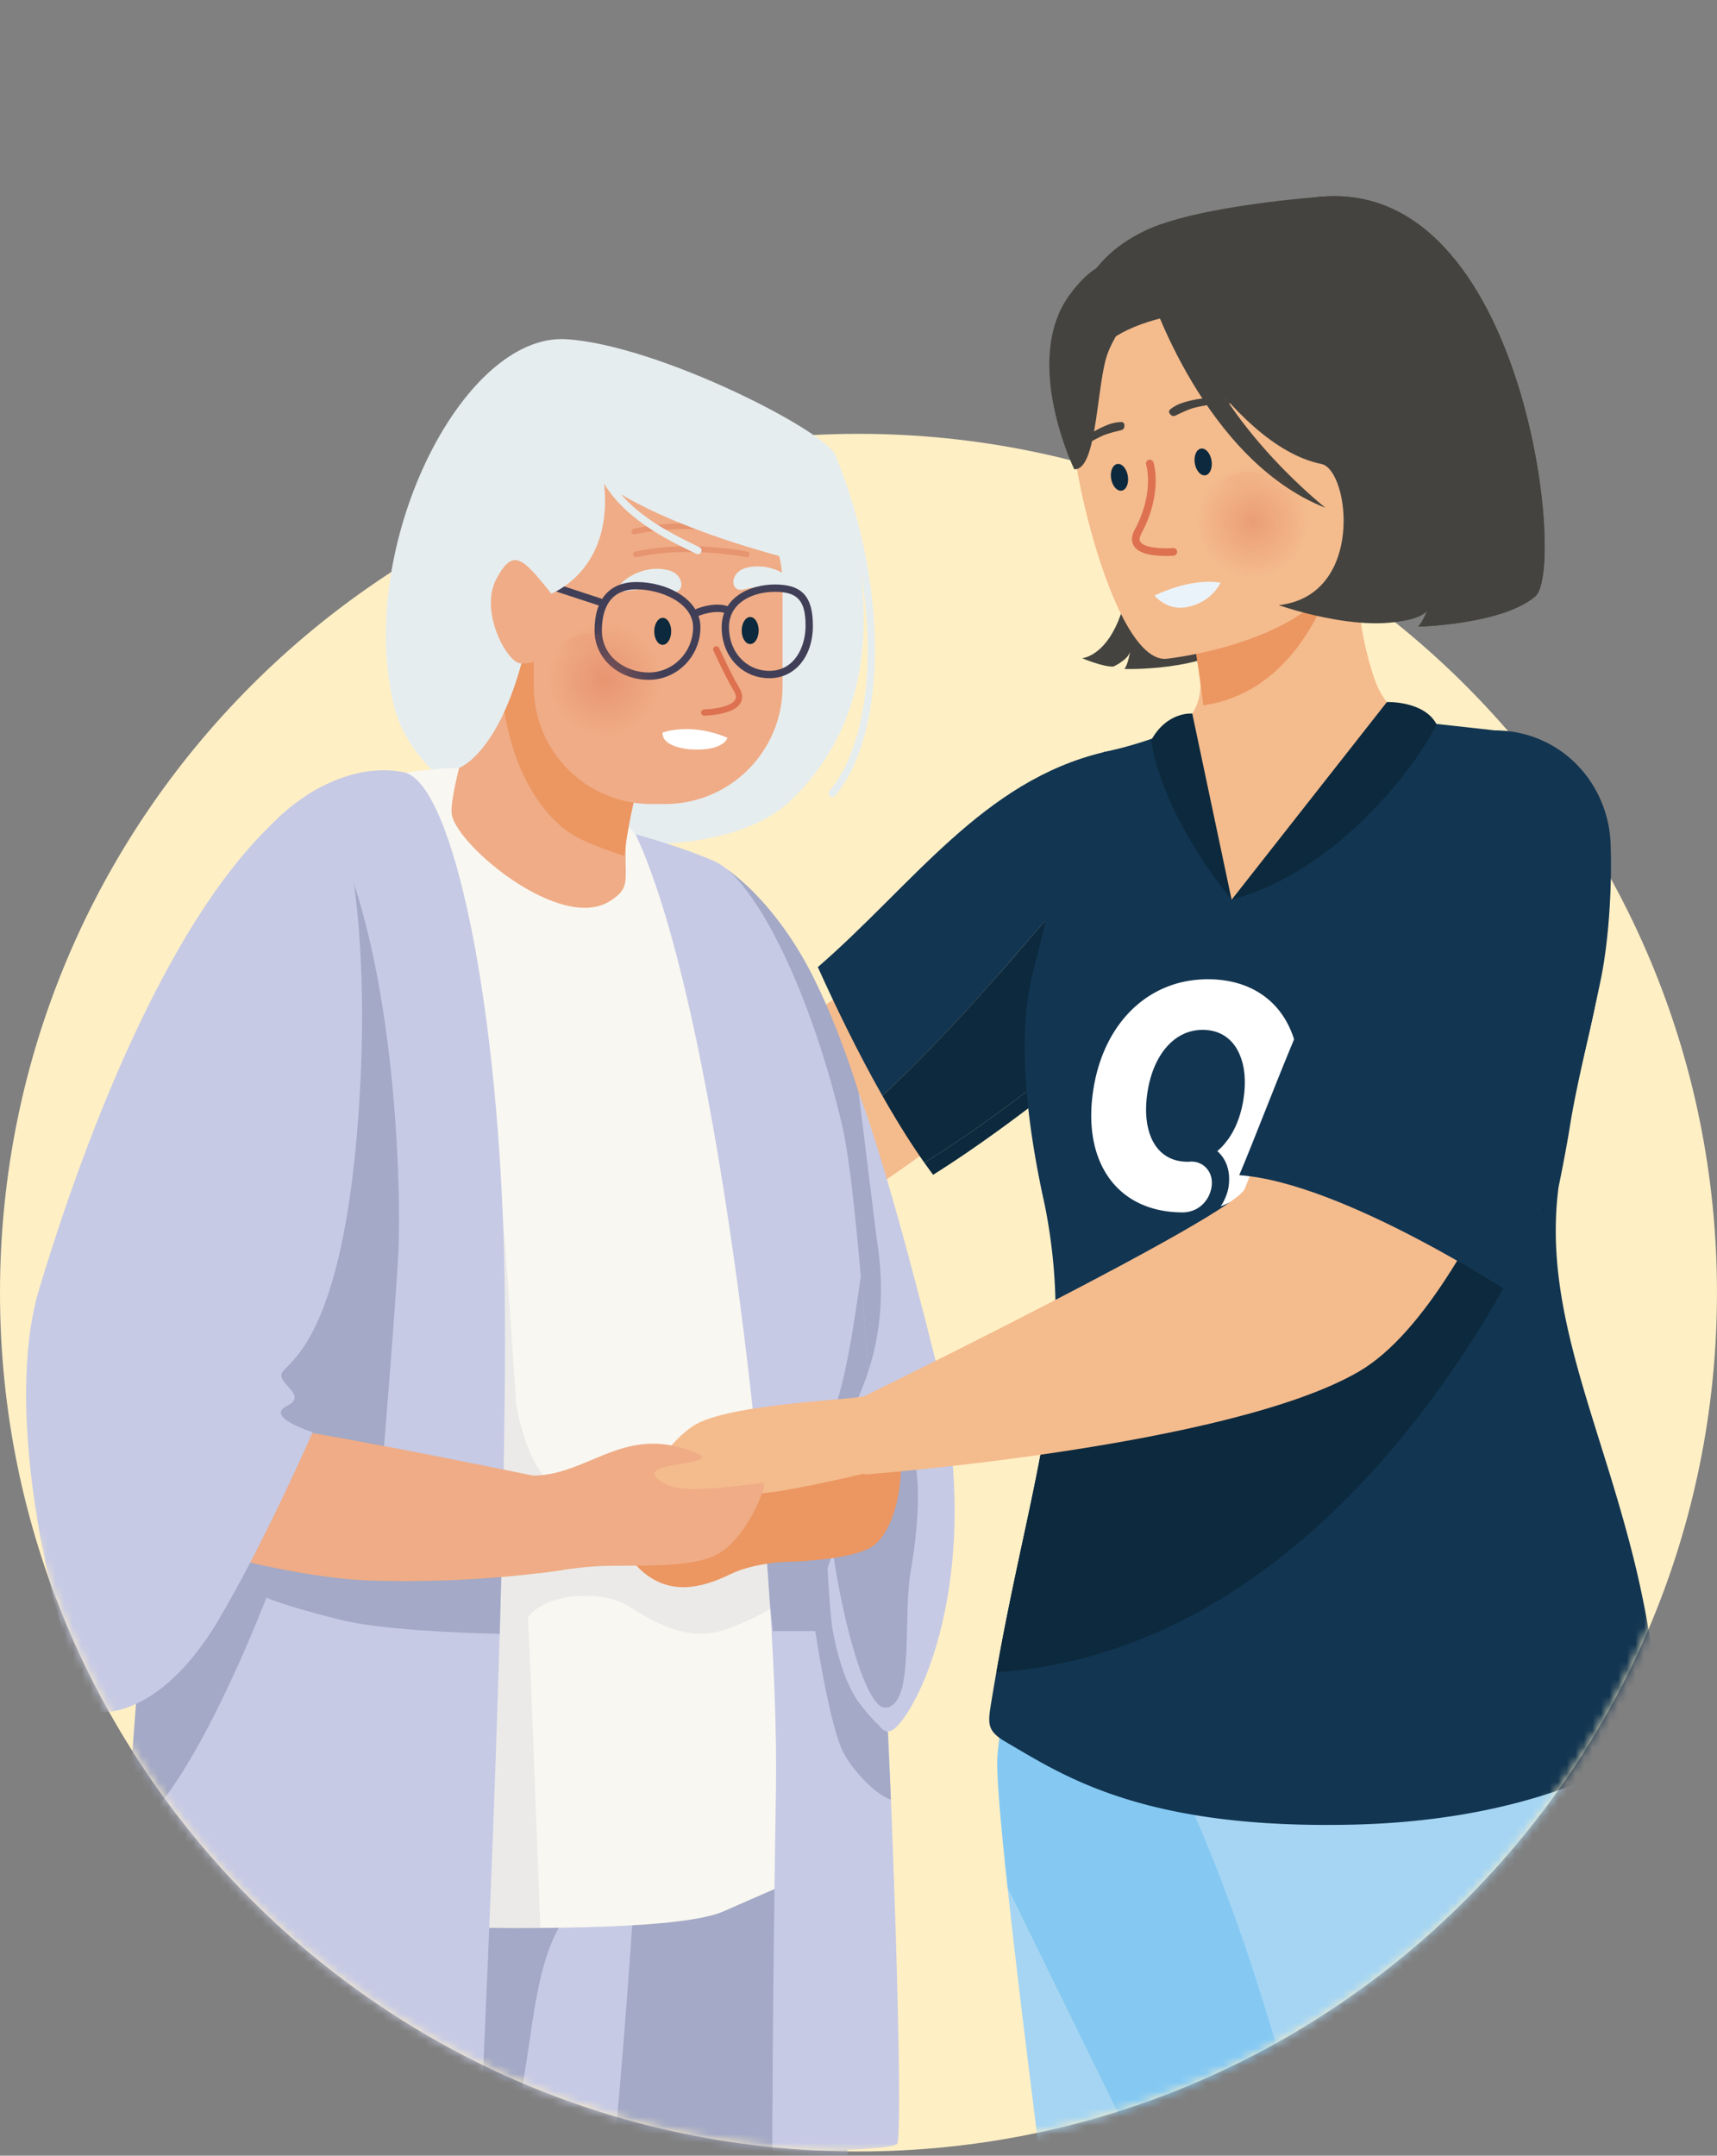 <svg xmlns="http://www.w3.org/2000/svg" width="200" height="251" viewBox="0 0 200 251" fill="none"><rect x="0" y="0" width="200" height="251" fill="#808080" stroke="none"/><path d="M99.998 250.512c55.228 0 99.998-44.771 99.998-99.998s-44.77-99.998-99.998-99.998C44.771 50.516 0 95.286 0 150.514c0 55.227 44.77 99.998 99.998 99.998" fill="#FFEFC5"></path><mask id="a" style="mask-type:luminance" maskUnits="userSpaceOnUse" x="0" y="0" width="200" height="251"><path d="M199.764 157.357c.151-2.261.236-4.54.236-6.844s-.085-4.579-.236-6.844V.516H0v156.918h.243c3.556 52 46.856 93.081 99.759 93.081s96.202-41.081 99.758-93.081h.004z" fill="#fff"></path></mask><g mask="url(#a)"><path d="M120.202 124.361c2.085-7.931-7.147-15.272-10.347-14.99s-19.166 11.003-29.354 18.577c-.297.223-1.214.353-2.568.413l-.921 20.221q.724.058 1.4.067c13.572.138 41.79-24.288 41.79-24.288" fill="#F4BB8D"></path><path d="m121.669 107.345 12.732 2.216s-3.179 5.013-7.504 11.744c11.296-9.285 20.246-18.101 20.246-18.101-9.719-3.401-12.799-16.997-18.591-15.618-14.041 3.344-22.172 15.385-33.288 25.023 2.039 4.519 4.639 9.909 7.524 14.993 9.43-8.76 18.44-19.989 18.881-20.253z" fill="#123551"></path><path d="M126.896 121.3a261 261 0 0 1-3.27 2.646c-5.172 4.117-10.682 8.171-15.956 11.437.339.48.681.953 1.023 1.408 5.087-3.2 10.372-7.098 15.346-11.06.991-1.534 1.947-3.019 2.854-4.434z" fill="#0C293D"></path><path d="M121.67 107.344c-.441.264-9.451 11.493-18.881 20.253 1.559 2.748 3.203 5.404 4.882 7.789 5.275-3.267 10.781-7.32 15.957-11.437a310 310 0 0 0 3.27-2.646c4.325-6.731 7.503-11.744 7.503-11.744z" fill="#0C293D"></path><path d="M161.525 231.101c-5.133-37.98-5.193-70.828-5.193-70.828h-28.825s-10.654 33.158-11.339 44.447c-.109 1.831.35 7.292 1.203 15.173l44.771 91.249c1.246-29.732 1.771-62.321-.621-80.041z" fill="#85C9F3"></path><path d="M117.375 219.891c4.41 40.7 19.297 146.042 20.006 150.403.797 4.903 6.886 8.029 6.886 8.029s2.801 1.651 6.798.522c5.546-1.566 7.299-3.44 7.299-3.44s2.36-30.264 3.782-64.265zm55.266-60.606s16.249 21.801 17.766 36.54c1.513 14.739 2.377 66.51 5.605 80.878 3.228 14.369 15.085 42.019 15.085 86.833 0 0-1.231 2.568-5.038 3.937-1.217.437-2.846.861-4.43 1.224a6.965 6.965 0 0 1-7.79-3.697c-8.015-16.14-33.552-68.199-34.861-79.008-.928-7.648-8.989-58.261-26.578-87.962-4.223-7.129 2.592-35.486 2.592-35.486l37.656-3.263z" fill="#A5D5F3"></path><path d="M184.013 186.522c-7.603-17.053-12.256-21.946-11.367-27.238.66-3.94-1.965-74.605-1.965-74.605-1.831 0-3.475-.159-4.462-.378-3.119-.691-4.985-2.095-6.061-5.104-1.295-3.623-2.325-8.975-2.3-15.681l-.974.19-19.283 3.817s1.866 4.724 1.877 9.578c-.011-.039 0 .039 0 0 1.341 5.295-1.333 7.916-5.383 9.084-2.068.596-3.87 1.108-3.87 1.108s-6.015 17.169-7.162 34.805c-1.15 17.639 12.577 17.24 1.549 52.486-11.257 35.997 63.599 21.357 59.401 11.934z" fill="#F4BB8D"></path><path d="M193.144 199.751a74 74 0 0 0-.12-1.803l-.025-.335a82 82 0 0 0-.151-1.701c-.011-.109-.021-.222-.036-.331a77 77 0 0 0-.19-1.701c0-.014 0-.024-.004-.038a82 82 0 0 0-.225-1.694c-.014-.113-.032-.222-.046-.335a80 80 0 0 0-.247-1.598q-.026-.165-.057-.332-.13-.787-.271-1.566-.008-.04-.014-.081-.148-.793-.307-1.58c-.025-.117-.046-.237-.071-.353q-.154-.752-.314-1.492c-.024-.12-.053-.237-.077-.357l-.318-1.4-.046-.198a155 155 0 0 0-.345-1.418l-.099-.399q-.174-.687-.353-1.365l-.113-.423-.317-1.171c-.039-.145-.082-.293-.12-.438q-.16-.575-.325-1.146l-.148-.523-.342-1.178-.184-.621-.211-.712q-.187-.624-.378-1.242l-.099-.328c-2.473-8.058-5.023-15.399-5.979-22.761q-.001-.02-.007-.046a49 49 0 0 1-.261-2.54c0-.032-.004-.06-.007-.092a44 44 0 0 1-.11-2.261v-.127q-.009-.486-.007-.97v-.205q.012-1.089.081-2.184.011-.131.018-.268c.021-.278.042-.554.071-.832l.028-.3c.039-.36.077-.72.127-1.08.529-2.582 1.009-5.133 1.333-7.154.752-4.731 2.258-10.619 3.574-16.969.963-4.646 1.337-11.017 1.153-15.889-.261-6.963-5.718-13.12-13.472-13.169l-8.721-.963c-10.276 13.723-21.95 20.669-21.95 20.669-.137-.642-6.582-19.773-6.582-19.773s-3.814 1.68-8.326 2.59c-3.33 5.005-6.262 17.931-8.273 25.802-1.957 7.662-.515 18.288 1.433 27.029 1.213 6.121 1.45 11.646 1.086 17.085l-.031.463q-.047.675-.11 1.351-.016.153-.028.307c-.035.384-.078.769-.116 1.157-.018.151-.032.3-.05.451q-.078.676-.166 1.351-.027.188-.049.374-.074.572-.159 1.143-.025.19-.056.381c-.071.466-.141.932-.219 1.401l-.06.36q-.106.652-.222 1.308c-.011.068-.021.131-.035.198q-.135.762-.279 1.535a4 4 0 0 1-.046.24c-1.326 7.066-3.186 14.612-4.837 23.667a.1.1 0 0 1-.007.036q0 .015-.007.031l-.328 1.828-.18 1.04c-.038.237-.081.473-.12.71q-.163.961-.321 1.943c-.215 1.351-.243 2.156.272 2.858.307.42.811.808 1.584 1.256 6.526 3.781 15.776 10.17 40.411 9.581 17.878-.427 28.306-5.443 33.065-8.068 1.683-.928 2.452-2.402 2.449-4.268a7 7 0 0 0-.011-.378z" fill="#123551"></path><path d="M66.01 39.5c10.887.715 30.66 10.946 31.317 13.581 1.898 7.592 8.54 26.762-5.126 40.048-10.016 9.736-42.309 5.446-46.32-11-4.466-18.313 7.885-43.434 20.126-42.63z" fill="#E6EDEF"></path><path d="M97.916 214.018c2.279 73.451 0 167.407 0 167.407s-7.401 3.986-19.36 5.693c-11.96 1.708-27.333-6.261-27.333-6.261L63.75 205.48l34.163 8.541z" fill="#C6CAE5"></path><path d="m65.46 223.698 14.408-2.635.395-3.436 17.755-.162c.364 12.573.596 25.686.737 38.781-4.6 2.688-13.846 12.343-19.25 46.983a427 427 0 0 1-.79 4.871 7111 7111 0 0 1-6.383 79.146 32 32 0 0 1-.97-.095h-.028a46 46 0 0 1-2.914-.427c-6.784-1.228-13.06-3.909-15.78-5.175-.007 0-1.421-.688-1.421-.688l2.286-32.008 11.948-125.151z" fill="#A3A9C6"></path><path d="M20.478 207.184c-4.555 104.199-3.987 178.223-3.987 178.223s8.541 7.401 22.776 2.279c14.234-5.126 18.22-3.987 18.22-3.987s5.127-62.064 10.249-99.645c5.126-37.582 6.833-75.731 6.833-75.731l-54.095-1.139z" fill="#C6CAE5"></path><path d="M18.576 256.912c.392-12.612.716-21.008 1.277-34.961l48.832-1.291c-11.769 7.024-1.33 37.01-22.017 37.959-7.345.339-25.128-1.485-28.092-1.707" fill="#A3A9C6"></path><path d="M54.613 89.415s-21.54-.649-25.298 12.916c-4.84 17.483-8.84 120.801-8.84 120.801s54.662 3.415 63.775-.568l9.112-3.986s-2.215-66.629-1.707-85.411c.567-21.068-26.621-45.269-26.621-45.269l-10.418 1.52z" fill="#F9F7F1"></path><path d="M60.123 163.551c1.852 9.966 6.131 10.766 6.7 9.913.567-.854 2.797.285 7.21 0 4.413-.286 11.546.561 13.826 1.414 2.278.854 3.654 11.243 3.654 11.243s-1.707 1.567-6.406 3.415c-4.7 1.852-8.54-.427-11.96-2.561-3.414-2.134-12.1-1.566-12.527 3.56-.426 5.125-1.425-28.187-1.425-28.187l.925 1.206z" fill="#EBEAE8"></path><path d="m48.267 224.323-7.853-131.78c6.611-3.563 5.383-.127 8.29-.127 0 0 2.378 3.948 5.37 13.13 3.404 10.45 6.833 65.483 7.972 95.377.459 12.076.734 19.272.896 23.562-4.734.032-9.779-.039-14.675-.162" fill="#EBEAE8"></path><path d="M61.52 63.77s-9.641 27.47-8.88 31.15c.763 3.679 12.662 13.588 18.37 10.022 3.464-2.163.656-2.911 2.688-12.721 2.028-9.811 6.85-14.718 6.85-14.718L61.524 63.766z" fill="#EFAC86"></path><path d="M58.138 75.211c1.729-5.45 3.179-9.719 3.179-9.719l19.025 14.206s-4.819 5.074-6.85 15.223a63 63 0 0 0-.777 4.738c-1.69-.55-3.507-1.217-5.059-1.948-3.556-1.672-9.521-7.659-9.521-22.5z" fill="#EC9661"></path><path d="M61.647 73.392c-2.825 14.171-8.166 16.023-8.166 16.023l1.523-19.247 6.643 3.228z" fill="#E6EDEF"></path><path d="M77.467 93.621h-1.61c-7.552 0-13.687-6.131-13.687-13.688V68.016c0-7.552 6.131-13.687 13.688-13.687h1.608c7.554 0 13.688 6.131 13.688 13.687v11.917c0 7.553-6.131 13.688-13.687 13.688" fill="#EFAC86"></path><path d="M84.662 101.207c3.595 2.54 7.3 7.076 9.97 12.361 10.339 20.472 14.114 56.208 14.114 66.05 0 12.383-1.28 17.936-5.553 19.216s-18.53-97.631-18.53-97.631z" fill="#A3A9C6"></path><path d="M47.082 89.938c5.676 1.227 11.275 27.333 11.702 59.789.427 32.455-2.988 101.635-2.988 101.635s-13.667 3.415-26.476 1.707c-12.81-1.707-17.082-4.699-17.082-4.699S22.79 135.933 23.34 116.844c.53-18.32 14.27-28.952 23.742-26.906" fill="#C6CAE5"></path><path d="M58.205 190.239c-5.144-.116-13.978-.487-18.638-1.654-6.833-1.708-8.54-2.562-8.54-2.562s-9.11 24.014-16.32 27.605c2.55-34.787 6.456-84.821 8.633-96.784 2.218-12.203 7.792-20.683 12.83-24.43 9.92 13.589 10.626 45.96 10.23 53.471-.426 8.113-2.56 33.309-2.56 33.309l14.611 2.039c-.074 2.974-.155 5.986-.243 9.01z" fill="#A3A9C6"></path><path d="M74.033 97.145c9.822 20.923 16.778 84.61 16.351 111.086s-.426 42.276-.426 42.276 13.239 0 14.52-.853c1.28-.854-2.561-102.489-6.407-118.717-3.841-16.228-10.329-28.614-14.767-30.614-3.796-1.707-9.267-3.178-9.267-3.178z" fill="#C6CAE5"></path><path d="M94.403 168.847c2.984-2.349 4.416-9.786 5.859-20.249.477 5.503.935 11.839 1.362 18.605l-5.228 15.406s.286 5.408.568 7.024c.286 1.612 1.14 5.884 3.037 8.54.925 1.292 2.484 3.031 3.415 3.511.085 2.014.279 5.909.357 7.867-1.637-.516-4.42-3.274-5.578-5.592-1.612-3.228-3.228-14.044-3.228-14.044h-4.935l-.36-3.411a528 528 0 0 0-1.055-13.459c.917-.617 3.316-2.261 5.779-4.201z" fill="#A3A9C6"></path><path d="M32.568 97.119c.046-.346-.392-.54-.614-.268C16.139 116.306 4.97 164.764 4.55 170.228c-.427 5.553 25.703 13.378 38.513 13.805 11.405.381 20.517-.942 22.37-1.207.19-.028.285-.085.257-.275l-1.616-10.093a.35.35 0 0 0-.271-.286c-2.248-.465-20.222-4.184-30.216-5.782-9.842-1.573-2.265-60.117-1.02-69.264z" fill="#EFAC86"></path><path d="M36.575 92.082c-15.55 9.719-26.902 40.996-32.028 58.078-5.126 17.081 4.272 48.683 6.833 49.11s8.54-1.28 14.093-10.675c5.433-9.19 10.947-21.83 10.947-21.83s-5.599-1.757-3.037-3.037c2.56-1.281-.995-2.516-.568-3.796.427-1.281 6.597-3.182 8.731-27.52 2.134-24.342-1.552-42.46-4.967-40.323zm65.514 51.901c1.898 11.578-1.802 18.125-3.7 22.112s.854 19.265 1.425 22.68c.568 3.415 1.425 15.088 4.459 12.432 3.038-2.657 10.725-18.697 4.65-42.99-6.075-24.295-8.908-30.998-8.908-30.998l2.074 16.76z" fill="#C6CAE5"></path><path d="M102.662 165.806c5.694.096 4.364 11.674 3.415 17.177s.497 15.477-2.882 15.854-7.747-22.116-6.608-27.809 6.075-5.222 6.075-5.222" fill="#A3A9C6"></path><path d="M99.141 163.542c.956-.441 3.108-.691 3.764.131 3.595 4.505 2.008 14.693-1.58 16.57-3.987 2.088-14.993 1.612-14.993 1.612s-1.898-9.395-.95-9.966c.802-.48 9.085-6.198 13.763-8.35z" fill="#EC9661"></path><path d="M87.75 170.949c-4.745 1.14-4.84.854-8.255 2.847s-8.636 0-8.636 0 .664 6.262 3.892 9.112c3.227 2.847 6.833 2.089 10.343.381s8.922-1.517 8.922-1.517l-6.262-10.819z" fill="#EC9661"></path><path d="M81.184 71.815c.268-.19 2.275-.893 3.46-.36l.35-.78c-1.606-.723-4.06.184-4.392.515l.603.603zm-19.719-4.927-.266.811 8.683 2.846.265-.81z" fill="#413F57"></path><path d="M69.807 53.083c3.228 13.476-6.262 16.323-6.262 16.323l-7.973-3.986 7.211-13.858 7.024 1.517z" fill="#E6EDEF"></path><path d="M64.897 69.973c-3.916-4.911-4.981-6.407-7.045-2.632-2.064 3.771 1.14 9.68 2.706 9.892 1.566.215 3.203-.925 3.203-.925l1.14-6.336z" fill="#EFAC86"></path><path d="M96.95 92.798a.43.43 0 0 0 .328-.152c6.188-7.387 6.145-24.804.046-39.589a.447.447 0 0 0-.575-.232.427.427 0 0 0-.233.557c5.987 14.513 6.11 31.549.106 38.714a.426.426 0 0 0 .328.702" fill="#E6EDEF"></path><path d="M101.384 162.422c-.72.578-16.545.885-20.662 3.623-4.117 2.741-8.072 10.343-6.223 13.06 1.848 2.716 10.865-6.513 13.169-5.299 1.203.631 14.09-2.48 14.09-2.48z" fill="#F4BB8D"></path><path d="M152.404 52.57s10.968 7.165 1.157 19.004c0 0 9.843 2.212 12.654-.385 0 0-.511 1.214-1.016 1.778 0 0 9.79-.236 13.635-3.528 3.849-3.287-1.75-53.103-28.522-45.885 0 0-23.082-.35-19.339 26.105 3.743 26.459-4.932 26.98-4.932 26.98s2.484 1.045 3.648.974c0 0 1.665-.751 1.944-1.714 0 0-.247 1.5-.657 1.996 0 0 9.42.325 13.882-3.492 4.463-3.817 9.215-16.429 7.55-21.833z" fill="#44433F"></path><path d="M155.429 65.966s6.918-8.3 9.313-15.864c1.708-5.397 10.407-27.46-10.569-27.213 0 0-14.88 1.009-21.001 4.067-4.868 2.43-12.174 8.104-7.309 26.931l1.079 6.287 28.487 5.796z" fill="#44433F"></path><path d="M138.507 71.375s1.045 5.517 1.658 10.752c9.857-1.418 14.048-11.042 15.611-16.291l-17.272 5.535z" fill="#EC9661"></path><path d="M135.777 76.717s23.446-2.31 21.781-16.887.243-24.694-14.796-23.834c-15.039.858-17.307 6.752-17.935 11.755-.628 5.002 4.808 29.196 10.95 28.97z" fill="#F4BB8D"></path><path d="M133.012 31.81s9.877 20.077 20.993 22.233 14.087-2.533 14.087-2.533-8.798-6.163-11.24-17.702c0 0-19.004-11.381-23.837-1.997z" fill="#44433F"></path><path d="M134.873 33.248s-5.069 4.572-6.121 8.78c-1.051 4.209-1.122 12.75-3.619 12.612 0 0-6.153-12.615-.554-20.299 5.937-8.145 10.294-1.093 10.294-1.093" fill="#44433F"></path><path d="M133.921 33.95s6.283 19.628 20.476 25.18c0 0-14.549-11.415-16.514-24.503s-3.965-.678-3.965-.678z" fill="#44433F"></path><path d="M178.833 69.436c-3.848 3.291-13.634 3.531-13.634 3.531.508-.56 1.016-1.778 1.016-1.778-5.391 3.493-17.262-.726-17.262-.726 9.948-1.112 8.294-15.473 5.052-16.422-.801-10.785-3.217-24.36-4.375-30.466.438-.025.685-.021.685-.021 26.769-7.218 32.371 42.598 28.522 45.885z" fill="#44433F"></path><path d="M142.18 67.843s-.98 2.268-3.922 2.847c-2.368.465-3.772-1.344-3.772-1.344s4.047-2.092 7.694-1.503" fill="#EBF3FA"></path><path d="M84.736 85.907s-.374 1.591-4.336 1.348c0 0-3.323-.205-3.224-1.955 0 0 3.224-1.245 7.557.607z" fill="#fff"></path><path d="M61.15 171.798c4.16.289 7.063-1.743 10.834-2.999s6.576-.582 8.608.194c2.032.773 1.549.967-1.838 1.549s-3.094 1.355-.871 2.417c2.226 1.065 10.445-.29 11.027-.29.583 0-1.742 6.093-5.03 8.125s-10.061 1.305-14.605 1.594c-2.805.18-4.544.589-6.488.783-.5.05.036-1.643-.007-2.144" fill="#EFAC86"></path><path d="M86.94 66.112c-2.028.508-1.954 2.988-.211 2.512 3.284-.893 6.008.434 6.135-.219s-2.682-3.104-5.924-2.293m-9.093.281c2.029.508 1.955 2.988.212 2.512-3.284-.892-6.008.434-6.135-.219-.127-.652 2.681-3.104 5.923-2.293" fill="#E6EDEF"></path><path d="M84.059 73.036c0-3.422 3.22-4.981 6.216-4.981 3.132 0 4.413 1.39 4.413 4.794 0 3.605-2.089 6.12-5.077 6.12-3.164 0-5.552-2.55-5.552-5.93zm.853 0c0 2.893 2.022 5.076 4.7 5.076 2.9 0 4.222-2.73 4.222-5.267 0-2.906-.931-3.937-3.56-3.937s-5.362 1.278-5.362 4.128m-15.658.382c0-3.641 1.736-5.649 4.886-5.649 3.58 0 7.447 2.015 7.447 5.267 0 3.377-2.702 6.121-6.022 6.121-3.538 0-6.311-2.522-6.311-5.743zm.854 0c0 3.058 2.772 4.885 5.457 4.885 2.85 0 5.168-2.363 5.168-5.266 0-2.88-3.827-4.414-6.593-4.414-3.334 0-4.032 2.607-4.032 4.794" fill="#413F57"></path><path d="M83.435 75.606s1.45 3.17 2.343 4.631c1.615 2.636-3.747 2.73-3.747 2.73" stroke="#DD7150" stroke-width=".73" stroke-linecap="round" stroke-linejoin="round"></path><path d="M88.372 73.422c.003-.869-.436-1.575-.982-1.577s-.99.701-.994 1.57c-.003.869.437 1.575.982 1.577.546.002.99-.7.994-1.57m42.282-16.292c.538-.088.861-.854.721-1.712-.14-.857-.69-1.481-1.228-1.393-.539.087-.862.854-.722 1.711s.69 1.482 1.229 1.394m9.748-1.789c.538-.088.861-.854.721-1.712-.14-.857-.69-1.481-1.228-1.394-.539.088-.862.855-.722 1.712.14.858.69 1.482 1.229 1.394M78.183 73.516c.003-.87-.437-1.575-.983-1.577-.545-.002-.99.7-.993 1.57-.003.869.436 1.575.982 1.577s.99-.701.994-1.57" fill="#0C293D"></path><path opacity=".4" d="M74.076 64.546c3.902-.829 8.213-.804 12.901 0m-13.084-2.664c3.901-.829 8.212-.804 12.9 0" stroke="#DD7150" stroke-width=".662" stroke-linecap="round" stroke-linejoin="round"></path><path d="M66.012 52.234C72.087 60.965 95.63 65.95 95.63 65.95s-7.984-17.325-8.551-17.325-21.068 3.605-21.068 3.605z" fill="#E6EDEF"></path><path d="M81.29 64.527a.43.43 0 0 0 .381-.236.424.424 0 0 0-.19-.572l-.677-.335c-3.112-1.52-9.585-4.681-10.862-10.386a.43.43 0 0 0-.512-.324.43.43 0 0 0-.325.511c1.366 6.107 8.09 9.391 11.321 10.968.243.12.47.23.67.332.06.031.127.046.19.046z" fill="#E6EDEF"></path><path d="M133.932 53.969s1.093 3.34-1.373 7.937c-1.52 2.84 4.114 2.35 4.114 2.35" stroke="#DD7150" stroke-width=".89" stroke-linecap="round" stroke-linejoin="round"></path><path d="M144.12 46.981q.292.016.462.01c.264 0 .282-.073.06-.207a1.2 1.2 0 0 0-.286-.1q-3.424-.828-6.699.251a4.5 4.5 0 0 0-1.288.685q-.349.26-.074.589 0 .002.011.014.266.34.659.145 1.463-.711 2.099-.872a17 17 0 0 1 5.059-.511zm-13.579 2.164a4.6 4.6 0 0 0-1.429.29 12.4 12.4 0 0 0-1.676.8 11.9 11.9 0 0 0-3.086 2.547q.094.247.18.462a17.3 17.3 0 0 1 2.677-1.883q.573-.324 1.171-.604.594-.28 2.177-.656c.286-.067.423-.243.42-.532v-.018c0-.286-.141-.424-.434-.41z" fill="#44433F"></path><path d="M141.099 114.03c-7.221-.215-12.678 5.073-13.8 13.211-1.115 8.061 2.759 13.6 9.835 13.914l.438.014c2.078.063 3.344-1.457 3.559-3.009.102-.748-.063-1.454-.455-1.958a2.25 2.25 0 0 0-1.012-.783c-.332-.141-.702-.177-1.055-.163a2.5 2.5 0 0 1-.462.011c-3.479-.102-5.144-3.344-4.519-7.867.624-4.523 3.157-7.588 6.635-7.482 2.036.06 3.482 1.192 4.198 3.03.526 1.288.671 2.953.413 4.812-.271 1.965-.921 3.658-1.845 4.928-.028.05-.081.102-.106.127s-.028.05-.053.078q-.486.647-1.079 1.136c.998.885 1.58 2.254 1.319 4.138-.116.854-.614 1.901-.935 2.307 4.618-1.782 8.15-6.35 9-12.499 1.104-8.167-2.851-13.734-10.072-13.949z" fill="#fff"></path><path d="M179.927 140.41s-29.111 9.74-58.152 25.696l-.021.127q-.106.652-.222 1.309-.015.099-.036.198-.134.762-.278 1.534a4 4 0 0 1-.046.24c-1.327 7.066-3.186 14.612-4.837 23.668a.1.1 0 0 1-.007.035l-.271 1.507c42.721-2.932 63.866-54.314 63.866-54.314z" fill="#0C293D"></path><path d="M185.917 108.752s-12.534 42.069-27.552 50.903c-15.021 8.833-57.644 12.036-57.644 12.036s-.54-1.972-.755-4.49c-.106-1.246.755-4.654.755-4.654s43.071-21.057 44.274-24.13c5.464-13.994 14.908-34.826 18.206-37.207 3.302-2.385 19.008-1.44 22.716 7.546z" fill="#F4BB8D"></path><path d="M179.927 88.774c5.789.5 8.255 17.177 5.694 29.203s-8.897 33.073-8.897 33.073-20.165-13.363-32.374-14.214c7.105-16.884 17.3-49.643 35.574-48.062z" fill="#123551"></path><path opacity=".22" d="M149.675 63.483c1.475-3.252.483-6.879-2.212-8.1-2.695-1.22-6.075.424-7.549 3.677-1.475 3.252-.484 6.879 2.212 8.1 2.695 1.22 6.074-.424 7.549-3.677" fill="url(#b)"></path><path opacity=".3" d="M72.872 82.284c1.475-3.252.484-6.879-2.212-8.1-2.695-1.22-6.074.424-7.549 3.676s-.483 6.88 2.212 8.1 6.075-.423 7.55-3.676" fill="url(#c)"></path><path d="M143.46 104.766c13.06-3.556 22.228-16.764 23.862-20.457-1.464-2.724-5.772-2.565-5.772-2.565zl-4.583-21.681s-2.914-.29-4.783 3.104c0 0 .779 7.93 9.366 18.577" fill="#0C293D"></path></g><path opacity=".4" d="M145.899 67.239a6.55 6.55 0 0 0 6.551-6.551 6.55 6.55 0 0 0-6.551-6.551 6.55 6.55 0 0 0-6.551 6.55 6.55 6.55 0 0 0 6.551 6.552" fill="url(#d)"></path><path opacity=".4" d="M70.405 85.583a6.55 6.55 0 0 0 6.55-6.552 6.55 6.55 0 0 0-6.55-6.55 6.55 6.55 0 0 0-6.552 6.55 6.55 6.55 0 0 0 6.552 6.552" fill="url(#e)"></path><defs><radialGradient id="b" cx="0" cy="0" r="1" gradientUnits="userSpaceOnUse" gradientTransform="rotate(-155.62 77.788 9.808)scale(5.382 6.487)"><stop stop-color="#DD7150"></stop><stop offset="1" stop-color="#DD7150" stop-opacity="0"></stop></radialGradient><radialGradient id="c" cx="0" cy="0" r="1" gradientUnits="userSpaceOnUse" gradientTransform="matrix(-4.902 -2.222 2.678 -5.908 67.773 69.656)"><stop stop-color="#DD7150"></stop><stop offset="1" stop-color="#DD7150" stop-opacity="0"></stop></radialGradient><radialGradient id="d" cx="0" cy="0" r="1" gradientUnits="userSpaceOnUse" gradientTransform="rotate(180 72.963 30.358)scale(6.551)"><stop stop-color="#DD7150"></stop><stop offset="1" stop-color="#DD7150" stop-opacity="0"></stop></radialGradient><radialGradient id="e" cx="0" cy="0" r="1" gradientUnits="userSpaceOnUse" gradientTransform="rotate(180 35.215 39.53)scale(6.551)"><stop stop-color="#DD7150"></stop><stop offset="1" stop-color="#DD7150" stop-opacity="0"></stop></radialGradient></defs></svg>